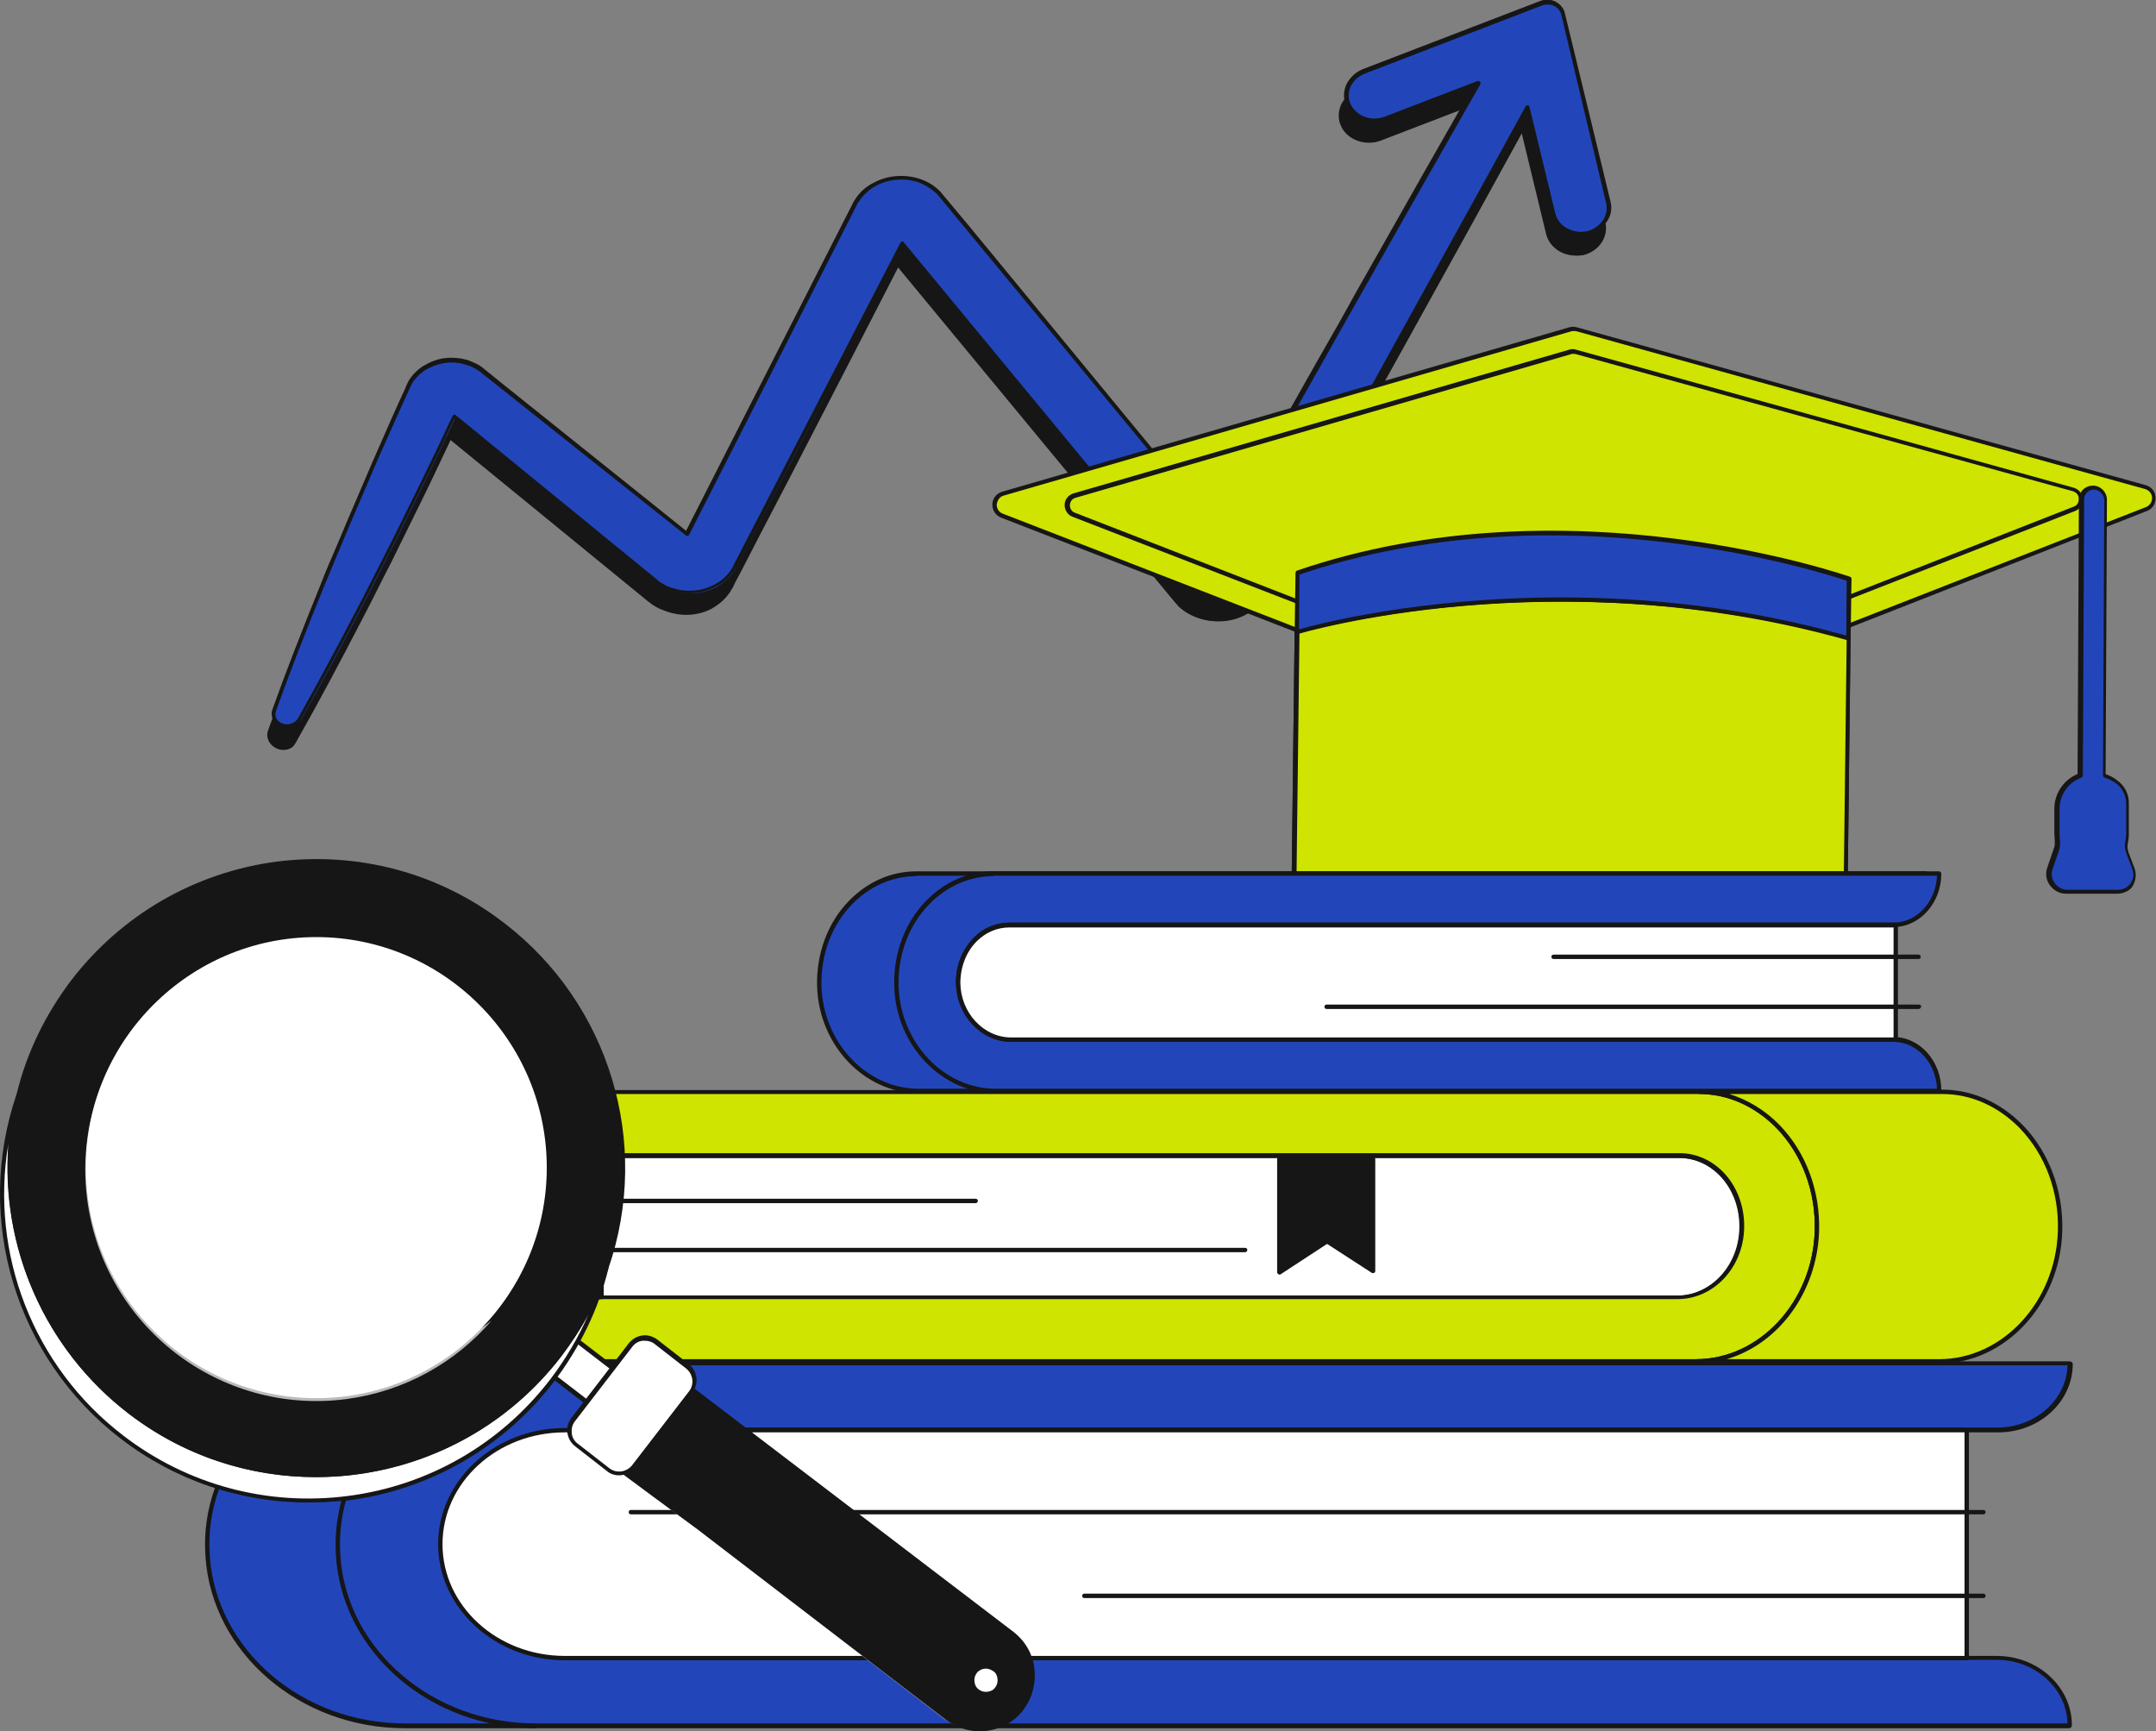 <svg width="477" height="383" viewBox="0 0 477 383" fill="none" xmlns="http://www.w3.org/2000/svg">
<rect x="0" y="0" width="477" height="383" fill="#808080" stroke="none"/>
<g clip-path="url(#clip0_6903_2365)">
<path d="M355.06 49.451L344.107 3.878L300.875 20.459C297.677 21.72 296.223 25.016 297.483 27.828C298.84 30.737 302.426 31.997 305.625 30.834L326.078 22.98L314.349 43.536L299.615 69.522C289.825 86.878 279.938 104.137 270.245 121.493L269.373 123.045L261.23 113.155L242.038 89.884L222.846 66.613L213.249 54.977L208.403 49.16L207.821 48.481L207.53 48.093L207.24 47.802L206.852 47.318C205.786 46.154 204.235 45.184 202.684 44.602C199.485 43.439 195.802 43.633 192.797 45.281C191.343 46.057 189.986 47.221 189.016 48.481C188.726 48.772 188.532 49.16 188.338 49.451L188.047 49.935L187.95 50.129L187.563 51.002L185.915 54.299L182.522 60.892L175.737 74.176L162.263 100.744L155.575 114.027L152.183 120.621L151.116 122.754L145.397 118.294L133.378 108.694L109.339 89.496L106.334 87.072L105.946 86.781C105.655 86.587 105.268 86.296 104.977 86.102C104.298 85.714 103.523 85.327 102.747 85.036C101.197 84.454 99.452 84.357 97.804 84.551C96.156 84.745 94.508 85.327 93.151 86.199C91.794 87.072 90.631 88.332 89.856 89.593C89.371 90.466 89.371 90.466 89.274 90.853L88.886 91.726L88.111 93.374C86.075 97.932 84.04 102.392 82.101 106.949L76.285 120.524C74.347 125.081 72.408 129.638 70.566 134.195C66.883 143.31 63.199 152.521 59.904 161.83C59.419 163.09 60.098 164.545 61.455 165.223C63.005 165.902 64.847 165.417 65.623 163.963C70.566 155.236 75.219 146.51 79.775 137.686C82.101 133.323 84.234 128.863 86.56 124.402L93.151 111.022C95.381 106.561 97.416 102.101 99.549 97.641L99.84 97.059L101.003 98.029L124.848 117.518L136.77 127.214L142.683 132.062L144.137 133.323C144.137 133.323 144.622 133.711 144.913 133.905C145.203 134.098 145.591 134.292 145.882 134.486C146.56 134.874 147.336 135.165 148.111 135.456C151.213 136.426 154.606 136.135 157.417 134.68C158.774 133.905 160.034 132.935 161.003 131.674C161.197 131.384 161.488 131.093 161.682 130.705C161.876 130.414 162.07 129.929 162.166 129.929L162.554 129.056L164.299 125.76L167.692 119.166L174.574 105.979L188.241 79.509L195.026 66.322L198.419 59.729L198.904 58.759L202.199 62.734L211.795 74.37L230.988 97.641L250.18 120.912L259.777 132.547L260.358 133.323L260.649 133.614L261.037 134.002C261.327 134.292 261.618 134.583 261.909 134.777C263.169 135.844 264.623 136.619 266.271 137.007C269.47 137.88 272.959 137.492 275.867 135.844C277.321 135.068 278.484 133.905 279.454 132.644C279.647 132.353 279.841 131.965 280.035 131.674L280.229 131.287L280.714 130.511L282.555 127.214C292.345 109.858 301.845 92.405 311.538 75.049L325.981 48.966L337.225 28.507L342.944 52.069C343.622 54.783 346.239 56.529 349.147 56.529C349.535 56.529 349.923 56.432 350.311 56.432C353.703 55.559 355.836 52.553 355.06 49.451Z" fill="#161616"/>
<path d="M62.715 165.902C62.133 165.902 61.648 165.805 61.067 165.514C59.516 164.738 58.74 163.09 59.322 161.539C62.23 153.394 65.526 144.958 69.984 133.905C71.148 130.996 72.408 127.99 73.668 125.081C74.346 123.433 75.025 121.881 75.703 120.233L81.519 106.658C82.779 103.749 84.136 100.744 85.397 97.932C86.075 96.38 86.851 94.732 87.529 93.084L88.692 90.562C88.789 90.466 88.789 90.369 88.789 90.272C88.886 90.078 88.983 89.884 89.274 89.205C90.049 87.751 91.309 86.49 92.666 85.618C94.12 84.745 95.768 84.066 97.513 83.872C99.258 83.678 101.099 83.872 102.65 84.357C103.426 84.648 104.298 85.036 104.977 85.424C105.364 85.618 105.655 85.908 105.946 86.102L109.339 88.817L150.631 121.881L161.585 100.356L187.756 48.966C187.95 48.675 188.144 48.384 188.338 48.093C189.307 46.736 190.664 45.572 192.312 44.797C195.414 43.148 199.291 42.954 202.587 44.118C204.235 44.7 205.786 45.669 206.949 46.93L207.918 48.093L222.942 66.322L268.985 122.172L269.47 121.203C276.255 109.082 283.234 96.865 289.922 84.939C292.927 79.703 295.932 74.467 298.84 69.134L313.573 43.148L324.624 23.756L305.431 31.125C302.039 32.385 298.064 30.931 296.707 27.925C296.029 26.471 296.029 24.919 296.61 23.368C297.289 21.816 298.646 20.459 300.294 19.78L343.525 3.2C343.622 3.103 343.816 3.2 343.913 3.2C344.01 3.297 344.107 3.394 344.204 3.491L355.157 49.063C355.545 50.614 355.254 52.166 354.382 53.523C353.412 54.977 351.861 56.044 350.02 56.432C349.632 56.529 349.147 56.529 348.759 56.529C345.561 56.626 342.75 54.59 342.071 51.778L336.643 29.38L325.981 48.772L311.538 74.855C308.63 80.091 305.722 85.424 302.814 90.659C296.223 102.586 289.437 114.9 282.555 127.02L280.035 131.48C279.841 131.771 279.647 132.159 279.357 132.45C278.387 133.808 277.127 134.971 275.673 135.747C272.668 137.395 269.082 137.88 265.689 136.91C264.041 136.426 262.49 135.65 261.23 134.583C260.94 134.389 260.649 134.098 260.358 133.711L259.679 132.935L198.516 58.953L162.069 129.541C162.069 129.638 161.779 130.123 161.585 130.317C161.391 130.608 161.197 130.996 160.906 131.287C159.937 132.547 158.677 133.614 157.223 134.389C154.315 135.941 150.728 136.232 147.53 135.262C146.657 134.971 145.882 134.68 145.203 134.292C144.816 134.098 144.525 133.905 144.137 133.614C143.943 133.42 143.459 133.129 143.362 133.032L99.452 97.156V97.253C98.676 98.804 97.901 100.453 97.222 102.004C95.865 104.816 94.508 107.822 93.054 110.634L86.463 124.014C85.687 125.566 84.912 127.214 84.04 128.766C82.586 131.577 81.132 134.486 79.678 137.298C74.153 147.964 69.791 156.012 65.526 163.672C65.332 165.223 64.072 165.902 62.715 165.902ZM99.064 84.842C98.579 84.842 98.192 84.842 97.707 84.939C96.156 85.133 94.605 85.714 93.248 86.49C91.988 87.363 90.825 88.429 90.146 89.787C89.855 90.369 89.758 90.562 89.662 90.756C89.662 90.853 89.565 90.95 89.565 91.047L88.401 93.568C87.723 95.217 86.948 96.768 86.269 98.416C85.009 101.325 83.652 104.234 82.392 107.143L76.576 120.718C75.897 122.366 75.219 123.917 74.54 125.566C73.28 128.475 72.117 131.384 70.857 134.389C66.398 145.346 63.102 153.879 60.194 162.024C59.807 163.09 60.388 164.254 61.455 164.738C62.715 165.32 64.362 164.835 65.041 163.672C69.306 156.109 73.668 147.964 79.193 137.395C80.647 134.583 82.101 131.674 83.555 128.863C84.33 127.311 85.106 125.663 85.978 124.111L92.57 110.731C94.023 107.822 95.38 104.913 96.738 102.101C97.513 100.55 98.192 98.901 98.967 97.35L99.258 96.768C99.355 96.671 99.452 96.574 99.549 96.477C99.742 96.477 99.839 96.477 99.936 96.574L144.428 132.838C144.525 132.935 144.913 133.226 145.106 133.42C145.397 133.614 145.688 133.808 146.076 134.002C146.657 134.389 147.433 134.68 148.208 134.874C151.116 135.844 154.509 135.553 157.223 134.098C158.58 133.42 159.743 132.45 160.615 131.287C160.809 130.996 161.1 130.705 161.197 130.414C161.391 130.123 161.585 129.735 161.585 129.638L173.992 105.689L198.419 58.468C198.516 58.371 198.613 58.274 198.806 58.177C199 58.177 199.097 58.177 199.194 58.371L212.086 73.982L261.036 133.226L261.424 133.614C261.715 133.905 261.909 134.098 262.2 134.389C263.363 135.359 264.817 136.135 266.368 136.523C269.47 137.395 272.862 137.007 275.576 135.456C276.933 134.68 278.096 133.614 278.969 132.353C279.163 132.062 279.357 131.771 279.55 131.48L282.071 127.02C288.856 114.9 295.738 102.586 302.329 90.659C305.237 85.424 308.145 80.091 311.053 74.855L325.496 48.772L336.74 28.119C336.837 27.925 337.031 27.828 337.225 27.828C337.419 27.828 337.612 28.022 337.612 28.216L343.331 51.778C343.913 54.202 346.336 55.947 349.05 55.85C349.438 55.85 349.826 55.753 350.117 55.753C351.667 55.462 353.025 54.493 353.897 53.232C354.575 52.166 354.866 50.808 354.575 49.548L343.719 4.557L301.069 20.944C299.615 21.526 298.452 22.592 297.87 23.95C297.386 25.21 297.386 26.471 297.967 27.731C299.227 30.349 302.523 31.61 305.528 30.446L325.981 22.592C326.174 22.495 326.368 22.592 326.562 22.689C326.659 22.883 326.756 23.077 326.659 23.271L314.93 43.827L300.1 69.813C297.095 75.049 294.187 80.285 291.182 85.618C284.494 97.447 277.515 109.761 270.73 121.881L269.857 123.433C269.76 123.53 269.663 123.627 269.47 123.724C269.276 123.724 269.179 123.627 269.082 123.53L206.561 47.802C205.495 46.736 204.041 45.766 202.587 45.184C199.485 44.021 195.995 44.312 193.087 45.766C191.634 46.542 190.373 47.608 189.501 48.869C189.307 49.16 189.113 49.451 188.919 49.645L188.532 50.42L151.601 123.045C151.504 123.142 151.407 123.239 151.31 123.336C151.213 123.336 151.019 123.336 150.922 123.239L105.752 87.072C105.461 86.878 105.171 86.587 104.783 86.393C104.104 86.005 103.426 85.618 102.65 85.424C101.39 85.036 100.227 84.842 99.064 84.842Z" fill="#161616"/>
<path d="M355.932 44.893L345.949 3.2C345.464 1.067 343.138 -0.097 341.199 0.679L301.845 15.805C298.646 17.065 297.192 20.362 298.452 23.174C299.809 26.083 303.396 27.343 306.594 26.18L327.047 18.326L315.318 38.882L300.585 64.868C290.795 82.224 280.907 99.483 271.214 116.839L270.342 118.391L262.2 108.501L243.007 85.23L223.815 61.959L214.219 50.323L209.372 44.506L208.79 43.827L208.5 43.439L208.209 43.148L207.821 42.663C206.755 41.5 205.204 40.53 203.653 39.948C200.454 38.785 196.771 38.979 193.766 40.627C192.312 41.403 190.955 42.566 189.986 43.827C189.695 44.118 189.501 44.506 189.307 44.797L189.016 45.281L188.919 45.475L188.532 46.348L186.884 49.645L183.491 56.238L176.706 69.522L163.233 96.089L156.544 109.373L153.152 115.967L152.085 118.1L146.367 113.543L134.347 103.943L110.308 84.745L107.303 82.321L106.915 82.03C106.625 81.836 106.237 81.545 105.946 81.351C105.268 80.963 104.492 80.575 103.717 80.285C102.166 79.703 100.421 79.606 98.773 79.8C97.125 79.994 95.478 80.575 94.121 81.448C92.763 82.321 91.6 83.581 90.825 84.842C90.34 85.714 90.34 85.714 90.243 86.102L89.856 86.975L89.08 88.623C87.044 93.18 85.009 97.641 83.07 102.198L77.254 115.773C75.316 120.33 73.377 124.887 71.535 129.444C67.852 138.559 64.169 147.77 60.873 157.078C60.388 158.339 61.067 159.793 62.424 160.472C63.975 161.151 65.817 160.666 66.592 159.212C71.535 150.485 76.188 141.758 80.744 132.935C83.07 128.572 85.203 124.111 87.529 119.651L94.121 106.27C96.35 101.81 98.385 97.35 100.518 92.89L100.809 92.308L101.972 93.278L125.817 112.767L137.74 122.463L143.652 127.311L145.106 128.572C145.106 128.572 145.591 128.96 145.882 129.153C146.173 129.347 146.56 129.541 146.851 129.735C147.53 130.123 148.305 130.414 149.081 130.705C152.182 131.674 155.575 131.384 158.386 129.929C159.743 129.153 161.003 128.184 161.973 126.923C162.166 126.632 162.457 126.342 162.651 125.954C162.845 125.663 163.039 125.178 163.136 125.178L163.523 124.305L165.268 121.009L168.661 114.415L175.543 101.228L189.016 74.758L195.802 61.571L199.194 54.977L199.679 54.008L202.975 57.983L212.571 69.619L231.763 92.89L250.956 116.161L260.552 127.796L261.133 128.572L261.424 128.863L261.812 129.25C262.103 129.541 262.394 129.832 262.684 130.026C263.944 131.093 265.398 131.868 267.046 132.256C270.245 133.129 273.735 132.741 276.643 131.093C278.096 130.317 279.26 129.153 280.229 127.893C280.423 127.602 280.617 127.214 280.811 126.923L281.004 126.535L281.489 125.76L283.331 122.463C293.121 105.107 302.62 87.654 312.313 70.297L326.756 44.215L338 23.756L343.719 47.318C344.398 50.032 347.015 51.778 349.923 51.778C350.31 51.778 350.698 51.681 351.086 51.681C354.575 50.905 356.708 47.899 355.932 44.893Z" fill="#2246BA"/>
<path d="M63.587 161.248C63.005 161.248 62.521 161.151 62.036 160.86C60.485 160.084 59.71 158.436 60.291 156.885C63.199 148.74 66.495 140.304 70.954 129.25C72.117 126.245 73.377 123.336 74.637 120.427C75.316 118.778 75.994 117.227 76.673 115.579L82.489 102.004C83.749 99.095 85.106 96.089 86.366 93.18C87.044 91.629 87.82 89.981 88.498 88.429L89.662 85.908C89.758 85.811 89.758 85.714 89.758 85.618C89.855 85.424 89.952 85.23 90.243 84.551C91.019 83.096 92.279 81.836 93.636 80.963C95.09 80.091 96.737 79.412 98.482 79.218C100.227 79.024 102.069 79.218 103.62 79.703C104.395 79.994 105.267 80.382 105.946 80.769C106.334 80.963 106.625 81.254 106.915 81.448L110.502 84.357L151.795 117.421L162.748 95.895L188.919 44.506C189.113 44.215 189.307 43.924 189.501 43.633C190.47 42.275 191.827 41.112 193.475 40.336C196.577 38.688 200.454 38.494 203.75 39.657C205.398 40.239 206.949 41.209 208.112 42.469L209.081 43.633L214.509 50.129L270.148 117.712L270.633 116.742C277.418 104.622 284.397 92.405 291.085 80.478C294.09 75.243 297.095 70.007 300.003 64.674L314.736 38.688L325.787 19.295L306.594 26.665C303.202 27.925 299.227 26.471 297.87 23.465C297.192 22.01 297.192 20.459 297.773 18.908C298.452 17.356 299.809 15.999 301.457 15.32L340.811 0.194C341.877 -0.194 343.137 -0.194 344.204 0.388C345.27 0.97 346.045 1.939 346.239 3.006L356.32 44.602C356.708 46.154 356.417 47.705 355.545 48.966C354.575 50.42 353.024 51.487 351.183 51.875C350.795 51.972 350.31 51.972 349.923 51.972C346.724 52.069 343.913 50.032 343.234 47.221L337.806 24.822L327.144 44.215L312.701 70.297C309.793 75.533 306.885 80.866 303.977 86.102C297.386 98.029 290.601 110.343 283.718 122.463L281.198 126.923C281.004 127.214 280.81 127.602 280.52 127.893C279.55 129.25 278.29 130.414 276.836 131.19C273.831 132.838 270.245 133.323 266.852 132.353C265.204 131.868 263.654 131.093 262.393 130.026C262.103 129.832 261.812 129.541 261.521 129.153L260.843 128.378L199.679 54.396L163.233 124.984C163.233 125.081 162.942 125.566 162.748 125.76C162.554 126.051 162.36 126.438 162.069 126.729C161.1 127.99 159.84 129.056 158.289 129.832C155.381 131.384 151.795 131.674 148.596 130.705C147.723 130.414 146.948 130.123 146.269 129.735C145.882 129.541 145.591 129.347 145.203 129.056C145.009 128.863 144.525 128.572 144.428 128.475L100.518 92.599V92.696C99.742 94.247 98.967 95.895 98.288 97.447C96.931 100.259 95.574 103.265 94.12 106.076L87.529 119.457C86.754 121.009 85.978 122.56 85.106 124.208C83.652 127.117 82.198 129.929 80.744 132.741C75.219 143.407 70.857 151.455 66.592 159.115C66.204 160.666 64.944 161.248 63.587 161.248ZM99.936 80.188C99.452 80.188 99.064 80.188 98.579 80.285C97.028 80.478 95.477 81.06 94.12 81.836C92.86 82.709 91.697 83.775 91.019 85.133C90.728 85.714 90.631 85.908 90.534 86.102C90.534 86.199 90.437 86.296 90.437 86.393L89.274 88.914C88.595 90.466 87.82 92.114 87.141 93.665C85.881 96.574 84.524 99.483 83.264 102.392L77.448 115.967C76.77 117.615 76.091 119.166 75.413 120.815C74.153 123.724 72.989 126.729 71.729 129.638C67.27 140.595 63.975 149.128 61.067 157.272C60.679 158.339 61.164 159.503 62.327 159.987C63.587 160.569 65.235 160.084 65.913 158.921C70.178 151.358 74.54 143.213 80.065 132.644C81.519 129.832 82.973 126.923 84.427 124.111C85.203 122.56 85.978 121.009 86.85 119.36L93.442 105.979C94.896 103.071 96.253 100.162 97.61 97.35C98.385 95.799 99.064 94.15 99.839 92.599L100.13 92.017C100.227 91.92 100.324 91.823 100.421 91.726C100.615 91.726 100.712 91.726 100.809 91.823L145.203 128.087C145.3 128.184 145.688 128.475 145.882 128.669C146.173 128.863 146.463 129.056 146.851 129.25C147.433 129.638 148.208 129.929 148.984 130.123C151.892 131.093 155.284 130.802 157.998 129.347C159.355 128.669 160.518 127.699 161.391 126.535C161.585 126.245 161.875 125.954 161.972 125.663C162.166 125.372 162.36 124.984 162.36 124.887L174.767 100.937L199.194 53.717C199.291 53.62 199.388 53.523 199.582 53.426C199.776 53.426 199.873 53.426 199.97 53.62L212.861 69.231L261.812 128.475L262.2 128.863C262.49 129.153 262.684 129.347 262.975 129.638C264.138 130.608 265.592 131.384 267.143 131.771C270.245 132.644 273.638 132.256 276.352 130.705C277.709 129.929 278.872 128.863 279.744 127.602C279.938 127.311 280.132 127.02 280.326 126.729L282.846 122.269C289.631 110.149 296.513 97.835 303.105 85.908C306.013 80.672 308.921 75.34 311.829 70.103L326.271 44.021L337.515 23.562C337.612 23.368 337.806 23.271 338 23.271C338.194 23.271 338.388 23.465 338.388 23.659L344.107 47.221C344.688 49.645 347.112 51.293 349.826 51.293C350.213 51.293 350.601 51.196 350.892 51.196C352.443 50.905 353.8 49.935 354.672 48.675C355.351 47.608 355.642 46.251 355.351 44.99L345.464 3.394C345.27 2.521 344.688 1.745 343.913 1.357C343.137 0.97 342.168 0.873 341.296 1.164L301.942 16.29C300.488 16.871 299.324 17.938 298.743 19.295C298.258 20.556 298.258 21.817 298.84 23.077C300.1 25.695 303.395 26.955 306.4 25.792L326.853 17.938C327.047 17.841 327.241 17.938 327.434 18.035C327.531 18.229 327.628 18.423 327.531 18.617L315.803 39.173L301.069 65.159C298.064 70.394 295.156 75.63 292.151 80.963C285.463 92.793 278.484 105.107 271.699 117.227L270.826 118.778C270.73 118.875 270.633 118.972 270.439 119.069C270.245 119.069 270.148 118.972 270.051 118.875L207.433 43.051C206.367 41.985 204.913 41.015 203.459 40.433C200.357 39.27 196.868 39.56 193.96 41.015C192.506 41.791 191.246 42.857 190.373 44.118C190.179 44.409 189.986 44.7 189.792 44.893L189.404 45.669L152.473 118.294C152.376 118.391 152.279 118.488 152.182 118.585C152.085 118.585 151.892 118.585 151.795 118.488L106.431 82.418C106.14 82.224 105.849 81.933 105.461 81.739C104.783 81.351 104.104 80.963 103.329 80.769C102.263 80.382 101.099 80.188 99.936 80.188Z" fill="#161616"/>
<path d="M474.674 107.822L348.76 72.915C348.275 72.722 347.693 72.722 347.209 72.915L221.779 109.276C219.453 110.052 219.356 113.252 221.682 114.124L286.917 139.431L286.239 196.348C286.239 198.384 408.276 199.839 408.276 197.706L408.954 138.462L474.868 112.67C477.097 111.797 477 108.5 474.674 107.822Z" fill="#CFE400"/>
<path d="M374.253 199.16C366.013 199.16 356.805 199.063 347.112 198.966C331.118 198.772 316.287 198.481 305.237 198.093C285.754 197.415 285.754 196.93 285.754 196.251L286.433 139.722L221.488 114.512C220.228 114.027 219.55 112.864 219.55 111.603C219.55 110.343 220.422 109.179 221.682 108.791L347.112 72.431C347.693 72.237 348.372 72.237 348.953 72.431L474.77 107.337C476.031 107.725 476.903 108.791 476.903 110.149C476.903 111.506 476.224 112.573 474.964 113.058L409.439 138.753L408.76 197.706C408.76 198.384 408.76 198.869 389.18 199.16C384.721 199.16 379.681 199.16 374.253 199.16ZM286.82 196.057C292.636 197.803 401.975 199.063 407.888 197.415L408.566 138.462C408.566 138.268 408.663 138.074 408.857 137.977L474.77 112.185C475.74 111.797 476.128 110.925 476.128 110.149C476.128 109.47 475.74 108.597 474.674 108.21L348.856 73.303C348.372 73.206 347.984 73.206 347.596 73.303L221.973 109.664C221.004 109.955 220.616 110.925 220.519 111.603C220.519 112.282 220.81 113.252 221.876 113.639L287.111 138.947C287.305 139.044 287.402 139.237 287.402 139.431L286.82 196.057Z" fill="#161616"/>
<path d="M370.957 188.397C363.881 188.397 355.932 188.397 347.693 188.3C333.638 188.106 320.552 187.912 310.762 187.525C293.509 186.943 293.508 186.458 293.508 185.779L294.09 136.329L237.288 114.318C236.222 113.93 235.543 112.864 235.543 111.7C235.543 110.537 236.319 109.567 237.385 109.179L347.112 77.376C347.596 77.182 348.178 77.182 348.759 77.376L458.874 107.919C460.037 108.307 460.715 109.276 460.812 110.44C460.812 111.603 460.134 112.67 459.068 113.058L401.781 135.456L401.199 186.943C401.199 187.622 401.199 188.009 384.139 188.203C380.262 188.397 375.803 188.397 370.957 188.397ZM294.575 185.585C300.294 187.331 394.608 188.397 400.327 186.749L400.909 135.165C400.909 134.971 401.006 134.777 401.199 134.68L458.777 112.088C459.649 111.797 459.94 111.022 459.94 110.343C459.94 109.761 459.552 108.985 458.68 108.694L348.663 78.345C348.275 78.248 347.887 78.248 347.596 78.345L237.87 110.149C236.997 110.44 236.707 111.215 236.707 111.797C236.707 112.379 236.997 113.155 237.87 113.446L294.962 135.65C295.156 135.747 295.253 135.941 295.253 136.135L294.575 185.585Z" fill="#161616"/>
<path d="M286.917 139.625L286.239 196.348C286.239 198.384 408.276 199.839 408.276 197.706L408.954 140.983C347.015 123.917 293.703 137.686 286.917 139.625Z" fill="#CFE400"/>
<path d="M374.252 199.16C366.013 199.16 356.805 199.063 347.112 198.966C331.118 198.772 316.287 198.481 305.237 198.093C285.754 197.415 285.754 196.93 285.754 196.251L286.432 139.528C286.432 139.334 286.626 139.14 286.82 139.044C292.733 137.395 346.821 123.336 409.051 140.401C409.245 140.498 409.439 140.692 409.439 140.886L408.76 197.609C408.76 198.287 408.76 198.772 389.18 199.063C384.721 199.16 379.681 199.16 374.252 199.16ZM286.82 196.057C292.636 197.803 401.975 199.063 407.888 197.415L408.566 141.371C347.693 124.693 294.962 137.977 287.499 140.013L286.82 196.057Z" fill="#161616"/>
<path d="M286.917 139.819C286.917 139.819 343.138 122.657 408.954 141.177L409.148 128.087C409.148 128.087 347.597 105.979 287.111 126.729L286.917 139.819Z" fill="#2246BA"/>
<path d="M408.954 141.662H408.857C343.913 123.336 287.596 140.11 287.014 140.304C286.82 140.304 286.723 140.304 286.626 140.207C286.53 140.11 286.433 140.013 286.433 139.819L286.626 126.729C286.626 126.535 286.723 126.342 286.917 126.245C346.918 105.689 408.663 127.408 409.342 127.602C409.536 127.699 409.633 127.893 409.633 128.087L409.439 141.177C409.439 141.371 409.342 141.468 409.245 141.565C409.148 141.662 409.051 141.662 408.954 141.662ZM345.367 132.159C363.978 132.159 385.69 134.195 408.469 140.595L408.566 128.475C403.623 126.826 344.785 107.628 287.499 127.117L287.402 139.237C291.376 138.074 313.961 132.159 345.367 132.159Z" fill="#161616"/>
<path d="M472.056 191.985L470.699 188.397C470.408 187.622 470.408 186.846 470.602 186.07C470.699 185.488 470.796 184.907 470.796 184.325V177.634C470.796 175.792 469.924 173.95 468.47 172.786C467.5 172.108 466.628 171.623 465.659 171.332L465.95 110.343C465.95 108.888 464.786 107.725 463.332 107.725C461.878 107.725 460.715 108.888 460.715 110.343L460.425 171.429C457.42 172.495 455.287 175.404 455.287 178.701V184.228C455.287 184.616 455.287 185.391 455.384 186.07C455.384 186.555 455.384 187.137 455.19 187.622L453.736 191.888C452.864 194.409 454.706 197.027 457.42 197.027H468.664C471.087 197.221 473.026 194.506 472.056 191.985Z" fill="#2246BA"/>
<path d="M468.373 197.706H457.129C455.675 197.706 454.415 197.027 453.542 195.863C452.67 194.7 452.476 193.245 452.961 191.888L454.415 187.622C454.609 187.234 454.609 186.749 454.609 186.264C454.609 185.585 454.512 184.713 454.512 184.422V178.895C454.512 175.598 456.547 172.495 459.649 171.235L459.94 110.537C459.94 108.791 461.297 107.434 463.042 107.434C464.786 107.434 466.144 108.888 466.144 110.537L465.853 171.235C466.822 171.623 467.694 172.011 468.47 172.689C470.118 173.853 471.087 175.792 470.99 177.925V184.616C470.99 185.197 470.893 185.876 470.796 186.458C470.602 187.137 470.699 187.815 470.893 188.494L472.25 192.082C472.735 193.439 472.541 194.894 471.766 196.154C471.184 197.027 469.827 197.706 468.373 197.706ZM463.236 108.307C462.072 108.307 461.103 109.276 461.103 110.44L460.812 171.526C460.812 171.72 460.715 171.914 460.521 172.011C457.614 173.077 455.675 175.792 455.675 178.895V184.422C455.675 184.713 455.675 185.585 455.772 186.264C455.772 186.846 455.772 187.428 455.578 188.009L454.124 192.276C453.736 193.342 453.93 194.409 454.609 195.378C455.287 196.251 456.256 196.833 457.323 196.833H468.567C469.73 196.833 470.699 196.348 471.378 195.378C472.056 194.409 472.153 193.342 471.766 192.276L470.408 188.688C470.118 187.912 470.021 186.943 470.215 186.07C470.312 185.585 470.408 185.004 470.408 184.519V177.828C470.408 176.083 469.633 174.435 468.276 173.368C467.404 172.786 466.531 172.302 465.562 172.011C465.368 171.914 465.271 171.72 465.271 171.526L465.562 110.537C465.368 109.276 464.399 108.307 463.236 108.307Z" fill="#161616"/>
<path d="M206.852 218.165C206.464 204.493 216.158 193.245 228.274 193.245H426.014H411.959H216.739H202.684C190.568 193.245 180.874 204.493 181.262 218.165C181.65 231.254 191.634 241.338 203.266 241.338H217.321H228.759C217.127 241.338 207.24 231.254 206.852 218.165Z" fill="#2246BA"/>
<path d="M228.759 241.823H203.266C191.246 241.823 181.165 231.254 180.777 218.165C180.584 210.989 183.104 204.105 187.854 199.257C191.925 195.088 197.159 192.761 202.684 192.761H426.014C426.305 192.761 426.499 192.954 426.499 193.245C426.499 193.536 426.305 193.73 426.014 193.73H228.274C223.04 193.73 217.999 195.96 214.122 199.936C209.566 204.59 207.143 211.183 207.337 218.068C207.724 230.576 217.321 240.757 228.856 240.757C229.146 240.757 229.34 240.951 229.34 241.242C229.243 241.629 229.049 241.823 228.759 241.823ZM202.684 193.827C197.45 193.827 192.409 196.057 188.532 200.033C183.976 204.687 181.553 211.28 181.747 218.165C182.135 230.673 191.731 240.854 203.266 240.854H222.555C213.443 237.945 206.658 228.83 206.27 218.165C206.077 210.989 208.597 204.105 213.346 199.257C215.867 196.639 218.872 194.797 222.07 193.73H202.684V193.827Z" fill="#161616"/>
<path d="M418.938 229.994H407.404H393.348H223.718C217.515 229.994 212.087 224.564 211.99 217.486C211.893 210.408 217.03 204.59 223.331 204.59H418.938C424.56 204.59 429.019 199.548 429.019 193.245H417.484H219.744C207.628 193.245 197.935 204.493 198.322 218.165C198.71 231.157 208.694 241.338 220.326 241.338H429.019C429.019 235.036 424.56 229.994 418.938 229.994Z" fill="#2246BA"/>
<path d="M429.019 241.823H220.326C208.306 241.823 198.225 231.254 197.838 218.165C197.644 210.989 200.164 204.105 204.914 199.257C208.985 195.088 214.219 192.761 219.744 192.761H429.019C429.31 192.761 429.504 193.051 429.504 193.245C429.504 199.742 424.754 205.075 418.938 205.075H223.331C220.616 205.075 218.096 206.141 216.061 208.177C213.734 210.505 212.474 213.898 212.474 217.389C212.571 223.982 217.612 229.412 223.718 229.412H418.938C424.754 229.412 429.504 234.745 429.504 241.242C429.504 241.629 429.31 241.823 429.019 241.823ZM219.744 193.827C214.51 193.827 209.469 196.057 205.592 200.033C201.036 204.687 198.613 211.28 198.807 218.165C199.195 230.673 208.791 240.854 220.326 240.854H428.535C428.341 235.133 424.076 230.479 418.938 230.479H223.718C217.127 230.479 211.602 224.661 211.505 217.486C211.408 213.704 212.862 210.117 215.382 207.499C217.515 205.269 220.423 204.105 223.331 204.105H418.938C424.076 204.105 428.341 199.451 428.535 193.73H219.744V193.827Z" fill="#161616"/>
<path d="M211.989 217.583C212.086 224.564 217.417 230.091 223.718 230.091H419.326V204.784H223.33C217.03 204.687 211.892 210.408 211.989 217.583Z" fill="white"/>
<path d="M419.423 230.479H223.718C217.127 230.479 211.601 224.661 211.505 217.486C211.408 213.704 212.862 210.117 215.382 207.499C217.514 205.269 220.422 204.105 223.33 204.105H419.423C419.713 204.105 419.907 204.396 419.907 204.59V229.897C419.907 230.285 419.617 230.479 419.423 230.479ZM212.474 217.486C212.571 224.079 217.611 229.509 223.718 229.509H418.938V205.172H223.33C220.616 205.172 218.096 206.238 216.06 208.274C213.734 210.602 212.474 213.995 212.474 217.486Z" fill="#161616"/>
<path d="M231.764 217.486C231.86 222.625 235.738 226.6 240.294 226.6H383.267H418.357V208.081H383.267H240.1C235.447 208.081 231.667 212.347 231.764 217.486Z" fill="white"/>
<path d="M424.463 212.153H343.72C343.429 212.153 343.235 211.959 343.235 211.668C343.235 211.377 343.429 211.183 343.72 211.183H424.463C424.754 211.183 424.948 211.377 424.948 211.668C424.948 211.959 424.754 212.153 424.463 212.153Z" fill="#161616"/>
<path d="M424.464 223.207H293.509C293.218 223.207 293.024 223.013 293.024 222.722C293.024 222.431 293.218 222.237 293.509 222.237H424.561C424.851 222.237 425.045 222.431 425.045 222.722C424.948 223.013 424.754 223.207 424.464 223.207Z" fill="#161616"/>
<path d="M74.831 344.409C73.184 320.944 93.83 301.649 119.517 301.649H99.161H90.631C64.944 301.649 44.201 320.944 45.946 344.409C47.4 365.353 66.398 381.836 89.565 381.836H98.095H118.451C95.284 381.836 76.285 365.353 74.831 344.409Z" fill="#2246BA"/>
<path d="M118.45 382.321H89.565C66.301 382.321 46.915 365.644 45.461 344.409C44.685 333.937 48.369 323.756 55.833 315.708C64.46 306.4 77.158 301.164 90.631 301.164H119.614C119.904 301.164 120.098 301.358 120.098 301.649C120.098 301.94 119.904 302.134 119.614 302.134C106.334 302.134 93.927 307.37 85.494 316.387C78.224 324.144 74.637 334.131 75.413 344.312C76.867 365.062 95.865 381.255 118.547 381.255C118.838 381.255 119.032 381.449 119.032 381.74C118.935 382.127 118.741 382.321 118.45 382.321ZM90.631 302.134C77.351 302.134 64.944 307.37 56.511 316.387C49.241 324.144 45.655 334.131 46.43 344.312C47.884 365.062 66.883 381.255 89.565 381.255H108.951C90.146 377.473 75.607 362.638 74.347 344.409C73.571 333.937 77.254 323.756 84.718 315.708C91.213 308.727 99.936 303.976 109.63 302.134H90.631Z" fill="#161616"/>
<path d="M161.779 316.387H170.309H172.151H180.681H190.665H193.185H201.036H201.715H208.5H217.03H222.07H237.385H296.611H301.457H305.141H309.987H325.593H330.44H343.526H421.555H431.442H442.008C450.829 316.387 458.002 309.794 458.002 301.746C458.002 301.649 457.905 301.649 457.808 301.649H437.452H428.922H410.99H367.952H359.422H341.49H321.134H312.604H236.028H215.673H207.143H189.017H160.034H137.352H119.42C93.733 301.649 72.99 320.944 74.734 344.409C76.188 365.353 95.187 381.836 118.354 381.836H136.286H144.816H158.871H165.172H234.671H312.314H320.844H341.199H359.132H367.661H381.717H388.017H390.247H410.602H428.534H437.064H457.42C457.517 381.836 457.614 381.74 457.614 381.74C457.614 373.498 450.344 366.904 441.426 366.904H431.152H421.071H412.541H402.266H394.608H374.253H372.217H365.917H351.862H343.332H330.44H325.399H301.457H296.417H237.676H222.361H217.321H200.842H193.379H190.858H180.487H161.973H131.439L131.827 316.484H161.779V316.387Z" fill="#2246BA"/>
<path d="M457.808 382.321H118.547C95.284 382.321 75.897 365.644 74.443 344.409C73.668 333.937 77.351 323.756 84.815 315.708C93.442 306.4 106.14 301.164 119.613 301.164H457.904C458.292 301.164 458.583 301.455 458.583 301.746C458.583 310.085 451.216 316.872 442.105 316.872H132.118L131.73 366.323H441.717C450.925 366.323 458.389 373.207 458.389 381.643C458.389 382.03 458.098 382.321 457.808 382.321ZM119.517 302.134C106.237 302.134 93.83 307.37 85.397 316.387C78.127 324.144 74.54 334.131 75.316 344.312C76.77 365.062 95.768 381.255 118.45 381.255H457.42C457.226 373.498 450.247 367.195 441.717 367.195H131.245C131.148 367.195 130.954 367.098 130.858 367.098C130.761 367.001 130.761 366.904 130.761 366.71L131.148 316.29C131.148 315.999 131.342 315.805 131.633 315.805H441.911C450.344 315.805 457.226 309.6 457.42 302.037H119.517V302.134Z" fill="#161616"/>
<path d="M375.9 366.807H334.123H329.083H241.36H226.044H204.526H194.542H135.026H125.042C109.823 366.807 97.513 355.56 97.513 341.597C97.513 327.635 109.823 316.387 125.042 316.387H194.542H204.913H329.373H334.22H376.288H398.97H435.32V366.71H398.776H375.9V366.807Z" fill="white"/>
<path d="M435.126 367.292H124.945C109.533 367.292 96.932 355.754 96.932 341.597C96.932 327.441 109.533 315.902 124.945 315.902H435.126C435.416 315.902 435.61 316.193 435.61 316.387V366.71C435.707 367.098 435.416 367.292 435.126 367.292ZM124.945 316.872C110.017 316.872 97.901 327.926 97.901 341.597C97.901 355.269 110.017 366.323 124.945 366.323H434.641V316.872H124.945Z" fill="#161616"/>
<path d="M318.517 359.923H288.274H284.591H221.004H209.857H194.251H187.078H143.943H136.673C125.623 359.923 116.706 351.778 116.706 341.694C116.706 331.61 125.623 323.465 136.673 323.465H144.234H187.078H194.639H209.954H221.004H284.688H288.177H318.614H334.995L432.508 323.562V360.117L334.801 360.02H318.517V359.923Z" fill="white"/>
<path d="M438.809 335.004H139.581C139.291 335.004 139.097 334.81 139.097 334.519C139.097 334.228 139.291 334.034 139.581 334.034H438.809C439.1 334.034 439.294 334.228 439.294 334.519C439.294 334.81 439.1 335.004 438.809 335.004Z" fill="#161616"/>
<path d="M438.809 353.524H239.906C239.615 353.524 239.421 353.33 239.421 353.039C239.421 352.748 239.615 352.554 239.906 352.554H438.809C439.1 352.554 439.294 352.748 439.294 353.039C439.294 353.33 439.1 353.524 438.809 353.524Z" fill="#161616"/>
<path d="M385.303 271.688C385.206 280.317 378.615 287.105 371.054 287.105H133.087V255.786H371.539C379.197 255.689 385.4 262.864 385.303 271.688Z" fill="white"/>
<path d="M371.054 287.589H133.087C132.796 287.589 132.603 287.298 132.603 287.105V255.786C132.603 255.495 132.893 255.301 133.087 255.301H371.539C375.028 255.301 378.421 256.755 381.038 259.373C384.14 262.476 385.885 267.033 385.788 271.688C385.691 280.511 379.099 287.589 371.054 287.589ZM133.572 286.62H371.054C378.518 286.62 384.721 279.929 384.818 271.591C384.915 267.13 383.267 262.864 380.359 259.955C377.936 257.531 374.834 256.174 371.539 256.174H133.572V286.62Z" fill="#161616"/>
<path d="M401.975 272.463C402.46 255.495 390.634 241.629 375.901 241.629H139H121.358C121.358 249.386 126.883 255.689 133.669 255.689H151.31H371.636C379.293 255.689 385.497 262.864 385.4 271.688C385.303 280.317 378.712 287.105 371.151 287.105H151.31H133.669C126.883 287.105 121.358 293.407 121.358 301.164H139H375.222C389.374 301.164 401.49 288.656 401.975 272.463Z" fill="#CFE400"/>
<path d="M375.222 301.649H121.358C121.068 301.649 120.874 301.358 120.874 301.164C120.874 293.116 126.593 286.62 133.669 286.62H371.151C378.615 286.62 384.818 279.929 384.915 271.591C385.012 267.13 383.364 262.864 380.456 259.955C378.033 257.531 374.931 256.174 371.636 256.174H133.572C126.496 256.174 120.777 249.677 120.777 241.629C120.777 241.338 121.068 241.145 121.262 241.145H375.804C382.395 241.145 388.696 243.956 393.639 248.998C399.455 255.01 402.654 263.543 402.363 272.56C401.975 288.559 389.762 301.649 375.222 301.649ZM121.843 300.679H375.222C389.277 300.679 401.006 287.977 401.491 272.366C401.781 263.64 398.68 255.398 393.057 249.58C388.308 244.732 382.298 242.017 375.901 242.017H121.843C122.037 249.289 127.271 255.107 133.669 255.107H371.636C375.125 255.107 378.518 256.562 381.135 259.179C384.237 262.282 385.981 266.84 385.885 271.494C385.788 280.317 379.196 287.395 371.151 287.395H133.669C127.174 287.589 122.037 293.504 121.843 300.679Z" fill="#161616"/>
<path d="M429.698 241.629H375.901C390.634 241.629 402.46 255.495 401.975 272.463C401.491 288.656 389.374 301.164 375.222 301.164H429.019C443.171 301.164 455.288 288.559 455.772 272.463C456.257 255.495 444.334 241.629 429.698 241.629Z" fill="#CFE400"/>
<path d="M429.019 301.649H375.222V300.679C389.277 300.679 401.006 287.977 401.491 272.366C401.781 263.64 398.68 255.398 393.058 249.58C388.308 244.732 382.298 242.017 375.901 242.017V241.048H429.698C436.289 241.048 442.59 243.86 447.533 248.902C453.349 254.913 456.548 263.446 456.257 272.463C455.772 288.559 443.559 301.649 429.019 301.649ZM382.007 300.679H429.019C443.074 300.679 454.803 287.977 455.288 272.366C455.578 263.64 452.477 255.398 446.855 249.58C442.105 244.732 436.095 242.017 429.698 242.017H382.589C386.66 243.278 390.537 245.605 393.736 248.902C399.552 254.913 402.751 263.446 402.46 272.463C401.975 286.038 393.348 297.383 382.007 300.679Z" fill="#161616"/>
<path d="M370.279 271.591C370.182 277.408 365.82 281.869 360.779 281.869H134.832V261.022H361.07C366.208 260.925 370.376 265.773 370.279 271.591Z" fill="white"/>
<path d="M275.479 277.021H129.597C129.307 277.021 129.113 276.827 129.113 276.536C129.113 276.245 129.307 276.051 129.597 276.051H275.479C275.77 276.051 275.964 276.245 275.964 276.536C275.964 276.827 275.673 277.021 275.479 277.021Z" fill="#161616"/>
<path d="M215.867 266.161H128.822C128.531 266.161 128.337 265.967 128.337 265.676C128.337 265.385 128.531 265.191 128.822 265.191H215.867C216.157 265.191 216.351 265.385 216.351 265.676C216.351 265.967 216.06 266.161 215.867 266.161Z" fill="#161616"/>
<path d="M283.041 256.368V281.481L293.703 274.5L303.784 281.19V256.465L283.041 256.368Z" fill="#161616"/>
<path d="M283.04 281.966C282.943 281.966 282.846 281.966 282.846 281.869C282.653 281.772 282.556 281.578 282.556 281.481V256.368C282.556 256.271 282.653 256.077 282.653 255.98C282.75 255.883 282.846 255.883 283.04 255.883L303.784 255.98C304.074 255.98 304.268 256.174 304.268 256.465V281.19C304.268 281.384 304.171 281.578 303.978 281.578C303.784 281.675 303.59 281.675 303.493 281.578L293.606 275.178L283.234 281.966C283.234 281.966 283.137 281.966 283.04 281.966ZM283.525 256.852V280.608L293.412 274.112C293.606 274.015 293.8 274.015 293.897 274.112L303.299 280.22V256.949L283.525 256.852Z" fill="#161616"/>
<path d="M202.78 363.317C201.229 363.898 199.485 363.802 198.128 362.735L120.292 302.909C118.256 301.358 117.868 298.352 119.419 296.219C120.97 294.183 123.975 293.795 126.108 295.346L203.944 355.172C205.979 356.723 206.367 359.729 204.816 361.862C204.234 362.541 203.556 363.026 202.78 363.317Z" fill="white"/>
<path d="M201.036 364.189C199.873 364.189 198.806 363.802 197.837 363.123L120.001 303.297C118.935 302.425 118.159 301.261 117.965 299.807C117.772 298.449 118.159 297.092 119.032 295.928C119.904 294.862 121.067 294.086 122.521 293.892C123.878 293.698 125.235 294.086 126.398 294.958L204.234 354.784C205.301 355.657 206.076 356.82 206.27 358.275C206.464 359.632 206.076 360.99 205.204 362.153C204.622 362.929 203.944 363.414 203.071 363.802C202.393 364.092 201.714 364.189 201.036 364.189ZM123.2 294.862C123.006 294.862 122.812 294.862 122.618 294.862C121.455 295.055 120.486 295.54 119.807 296.51C119.129 297.383 118.838 298.546 118.935 299.613C119.129 300.776 119.71 301.746 120.583 302.425L198.419 362.25C199.582 363.123 201.23 363.414 202.587 362.832C203.265 362.541 203.847 362.056 204.331 361.474C205.01 360.602 205.301 359.438 205.204 358.372C205.01 357.208 204.428 356.238 203.556 355.56L125.72 295.734C124.944 295.152 124.072 294.862 123.2 294.862Z" fill="#161616"/>
<path d="M123.782 299.807C101.003 329.574 58.353 335.101 28.692 312.315C6.591 295.346 -2.132 267.518 4.168 242.114C-4.943 268.876 3.393 299.71 27.044 317.842C56.802 340.628 99.355 335.101 122.134 305.333C128.047 297.673 132.021 289.141 134.153 280.317C131.827 287.202 128.434 293.795 123.782 299.807Z" fill="white"/>
<path d="M68.143 332.386C53.215 332.386 38.773 327.538 26.656 318.229C3.489 300.388 -5.816 269.748 3.683 242.017L4.653 242.308C-1.745 268.294 7.754 295.637 28.983 311.927C58.45 334.519 100.809 328.992 123.394 299.516C127.853 293.698 131.342 287.202 133.669 280.22L134.638 280.511C132.408 289.723 128.24 298.158 122.521 305.721C111.374 320.169 95.284 329.477 77.254 331.901C74.153 332.192 71.148 332.386 68.143 332.386ZM1.842 253.071C-2.229 277.311 7.27 302.231 27.238 317.551C41.487 328.507 59.225 333.258 77.061 330.931C94.896 328.604 110.793 319.393 121.746 305.14C125.139 300.679 127.95 295.928 130.179 290.789C128.434 293.989 126.399 297.092 124.169 300.097C101.196 329.962 58.256 335.586 28.401 312.703C9.887 298.449 0.097 275.857 1.842 253.071Z" fill="#161616"/>
<path d="M111.277 204.59C81.519 181.804 38.966 187.331 16.188 217.098C10.275 224.758 6.3 233.291 4.168 242.114C-2.133 267.518 6.688 295.346 28.692 312.218C58.45 335.004 101.003 329.477 123.781 299.71C128.434 293.698 131.827 287.105 134.153 280.317C143.362 253.556 135.026 222.819 111.277 204.59ZM111.18 290.304C93.733 312.993 61.261 317.26 38.579 299.807C15.897 282.353 11.632 249.871 29.079 227.182C46.527 204.493 78.999 200.227 101.681 217.68C124.363 235.036 128.628 267.615 111.18 290.304Z" fill="#161616"/>
<path d="M69.888 326.762C55.348 326.762 40.711 322.205 28.401 312.606C6.882 296.122 -2.811 268.391 3.683 242.017C5.913 232.806 10.081 224.37 15.8 216.807C26.947 202.36 43.038 193.051 61.067 190.627C79.193 188.3 97.125 193.051 111.568 204.202C134.832 222.043 144.137 252.78 134.638 280.511C132.214 287.589 128.725 294.183 124.169 300C110.696 317.551 90.437 326.762 69.888 326.762ZM70.081 191.112C67.173 191.112 64.168 191.306 61.164 191.694C43.328 194.021 27.431 203.232 16.478 217.486C10.759 224.952 6.785 233.291 4.556 242.308C-1.842 268.294 7.657 295.637 28.886 311.927C58.353 334.519 100.712 328.992 123.297 299.516C127.756 293.698 131.245 287.202 133.572 280.22C142.877 252.877 133.765 222.625 110.89 204.978C99.161 195.863 84.912 191.112 70.081 191.112ZM69.984 311.054C58.547 311.054 47.496 307.273 38.288 300.194C15.412 282.644 11.147 249.677 28.692 226.891C46.236 204.008 79.193 199.742 101.972 217.292C124.848 234.842 129.113 267.809 111.568 290.595C103.038 301.649 90.728 308.824 76.867 310.569C74.637 310.86 72.311 311.054 69.984 311.054ZM70.178 207.402C54.766 207.402 39.548 214.286 29.37 227.473C12.116 249.968 16.381 282.256 38.773 299.419C49.629 307.757 63.102 311.345 76.673 309.6C90.243 307.854 102.36 300.873 110.696 290.013C127.949 267.518 123.684 235.23 101.293 218.068C92.085 210.892 81.035 207.402 70.178 207.402Z" fill="#161616"/>
<path d="M69.985 309.891C98.411 309.891 121.455 286.839 121.455 258.404C121.455 229.968 98.411 206.917 69.985 206.917C41.558 206.917 18.514 229.968 18.514 258.404C18.514 286.839 41.558 309.891 69.985 309.891Z" fill="white"/>
<path d="M69.985 310.375C41.293 310.375 18.029 287.008 18.029 258.404C18.029 229.703 41.39 206.432 69.985 206.432C98.676 206.432 121.94 229.8 121.94 258.404C121.94 287.008 98.676 310.375 69.985 310.375ZM69.985 207.305C41.874 207.305 18.999 230.188 18.999 258.307C18.999 286.426 41.874 309.309 69.985 309.309C98.095 309.309 120.971 286.426 120.971 258.307C120.971 230.188 98.095 207.305 69.985 207.305Z" fill="#161616"/>
<path d="M82.973 237.751C88.401 241.92 96.253 240.951 100.421 235.424C104.589 229.994 103.62 222.14 98.094 217.971C92.666 213.801 84.815 214.771 80.647 220.298C76.479 225.825 77.545 233.582 82.973 237.751Z" fill="white"/>
<g opacity="0.7">
<path d="M26.656 258.404C24.718 243.375 29.467 228.927 38.676 218.262C24.815 229.024 16.866 246.671 19.29 265.385C22.973 293.407 48.66 313.187 76.673 309.503C89.662 307.757 100.809 301.358 108.757 292.147C101.778 297.576 93.345 301.261 84.04 302.522C56.026 306.206 30.34 286.426 26.656 258.404Z" fill="white"/>
</g>
<path d="M225.269 377.861C229.243 372.722 228.273 365.256 223.136 361.377L148.111 304.17C146.948 303.297 145.3 303.491 144.234 304.558L132.311 318.132C131.245 319.393 131.439 321.235 132.699 322.205C138.903 326.956 155.284 338.979 155.478 339.173L208.693 380.091C213.928 384.067 221.294 383 225.269 377.861Z" fill="white"/>
<path d="M226.141 377.958C230.116 372.819 229.146 365.353 224.009 361.377L148.499 303.782C147.336 302.909 145.591 303.006 144.622 304.17L132.699 317.745C131.633 319.005 131.827 320.847 133.087 321.817C139.291 326.568 155.769 338.688 156.06 338.882L209.663 380.091C214.8 384.067 222.167 383.097 226.141 377.958Z" fill="#161616"/>
<path d="M216.739 383C214.122 383 211.505 382.127 209.275 380.479L155.672 339.367C155.672 339.367 155.187 338.979 154.412 338.397C150.341 335.392 137.934 326.277 132.699 322.302C131.924 321.72 131.536 320.944 131.439 319.975C131.342 319.005 131.633 318.132 132.215 317.454L144.137 303.879C145.3 302.618 147.239 302.328 148.693 303.394L224.203 360.99C226.82 363.026 228.468 365.838 228.855 369.134C229.243 372.431 228.371 375.631 226.432 378.249C224.106 381.352 220.422 383 216.739 383ZM146.754 303.685C146.076 303.685 145.397 303.976 145.01 304.461L133.087 318.035C132.699 318.52 132.409 319.199 132.506 319.781C132.602 320.459 132.893 321.041 133.378 321.429C138.612 325.405 150.922 334.519 154.994 337.525C155.769 338.107 156.254 338.494 156.254 338.494L209.857 379.703C214.8 383.485 221.973 382.612 225.754 377.667C227.595 375.243 228.371 372.334 227.983 369.328C227.595 366.323 226.044 363.705 223.621 361.862L148.111 304.267C147.724 303.879 147.239 303.685 146.754 303.685Z" fill="#161616"/>
<path d="M221.101 371.752C221.101 373.401 219.647 374.758 217.999 374.758C216.351 374.758 214.994 373.304 214.994 371.655C214.994 370.007 216.448 368.65 218.096 368.65C219.841 368.65 221.198 370.104 221.101 371.752Z" fill="white"/>
<path d="M218.096 375.243C217.999 375.243 217.999 375.243 218.096 375.243C217.029 375.243 216.157 374.855 215.479 374.176C214.8 373.498 214.509 372.625 214.509 371.655C214.509 370.686 214.897 369.813 215.576 369.134C216.254 368.456 217.223 368.165 218.096 368.165C219.065 368.165 219.937 368.553 220.616 369.231C221.294 369.91 221.585 370.783 221.585 371.752C221.585 372.722 221.198 373.595 220.519 374.273C219.841 374.855 218.968 375.243 218.096 375.243ZM218.096 369.134C217.417 369.134 216.836 369.425 216.351 369.813C215.866 370.298 215.576 370.977 215.576 371.655C215.576 372.334 215.769 373.013 216.254 373.498C216.739 373.983 217.417 374.273 218.096 374.273C218.774 374.273 219.453 374.079 219.937 373.595C220.422 373.11 220.713 372.431 220.713 371.752C220.713 371.074 220.519 370.395 220.034 369.91C219.453 369.425 218.774 369.134 218.096 369.134Z" fill="#161616"/>
<path d="M152.861 307.854L140.163 324.338C138.806 326.083 136.286 326.374 134.541 325.017L127.562 319.587C125.817 318.229 125.526 315.708 126.883 313.963L139.582 297.479C140.939 295.734 143.459 295.443 145.204 296.801L152.183 302.231C153.83 303.685 154.218 306.206 152.861 307.854Z" fill="white"/>
<path d="M136.964 326.374C135.995 326.374 135.026 326.083 134.25 325.405L127.271 319.975C126.302 319.199 125.72 318.229 125.526 316.969C125.333 315.805 125.72 314.642 126.399 313.672L139.097 297.189C139.872 296.219 140.842 295.637 142.102 295.443C143.265 295.249 144.428 295.637 145.397 296.316L152.376 301.746C154.315 303.297 154.703 306.109 153.152 308.048L140.454 324.532C139.582 325.792 138.224 326.374 136.964 326.374ZM142.683 296.607C142.489 296.607 142.393 296.607 142.199 296.607C141.229 296.704 140.454 297.189 139.872 297.964L127.174 314.448C126.593 315.224 126.399 316.096 126.496 317.066C126.593 318.035 127.077 318.811 127.853 319.393L134.832 324.823C136.383 325.986 138.515 325.695 139.775 324.241L152.473 307.757C153.637 306.206 153.346 304.073 151.892 302.812L144.913 297.383C144.234 296.801 143.459 296.607 142.683 296.607Z" fill="#161616"/>
</g>
<defs>
<clipPath id="clip0_6903_2365">
<rect width="477" height="383" fill="white"/>
</clipPath>
</defs>
</svg>

